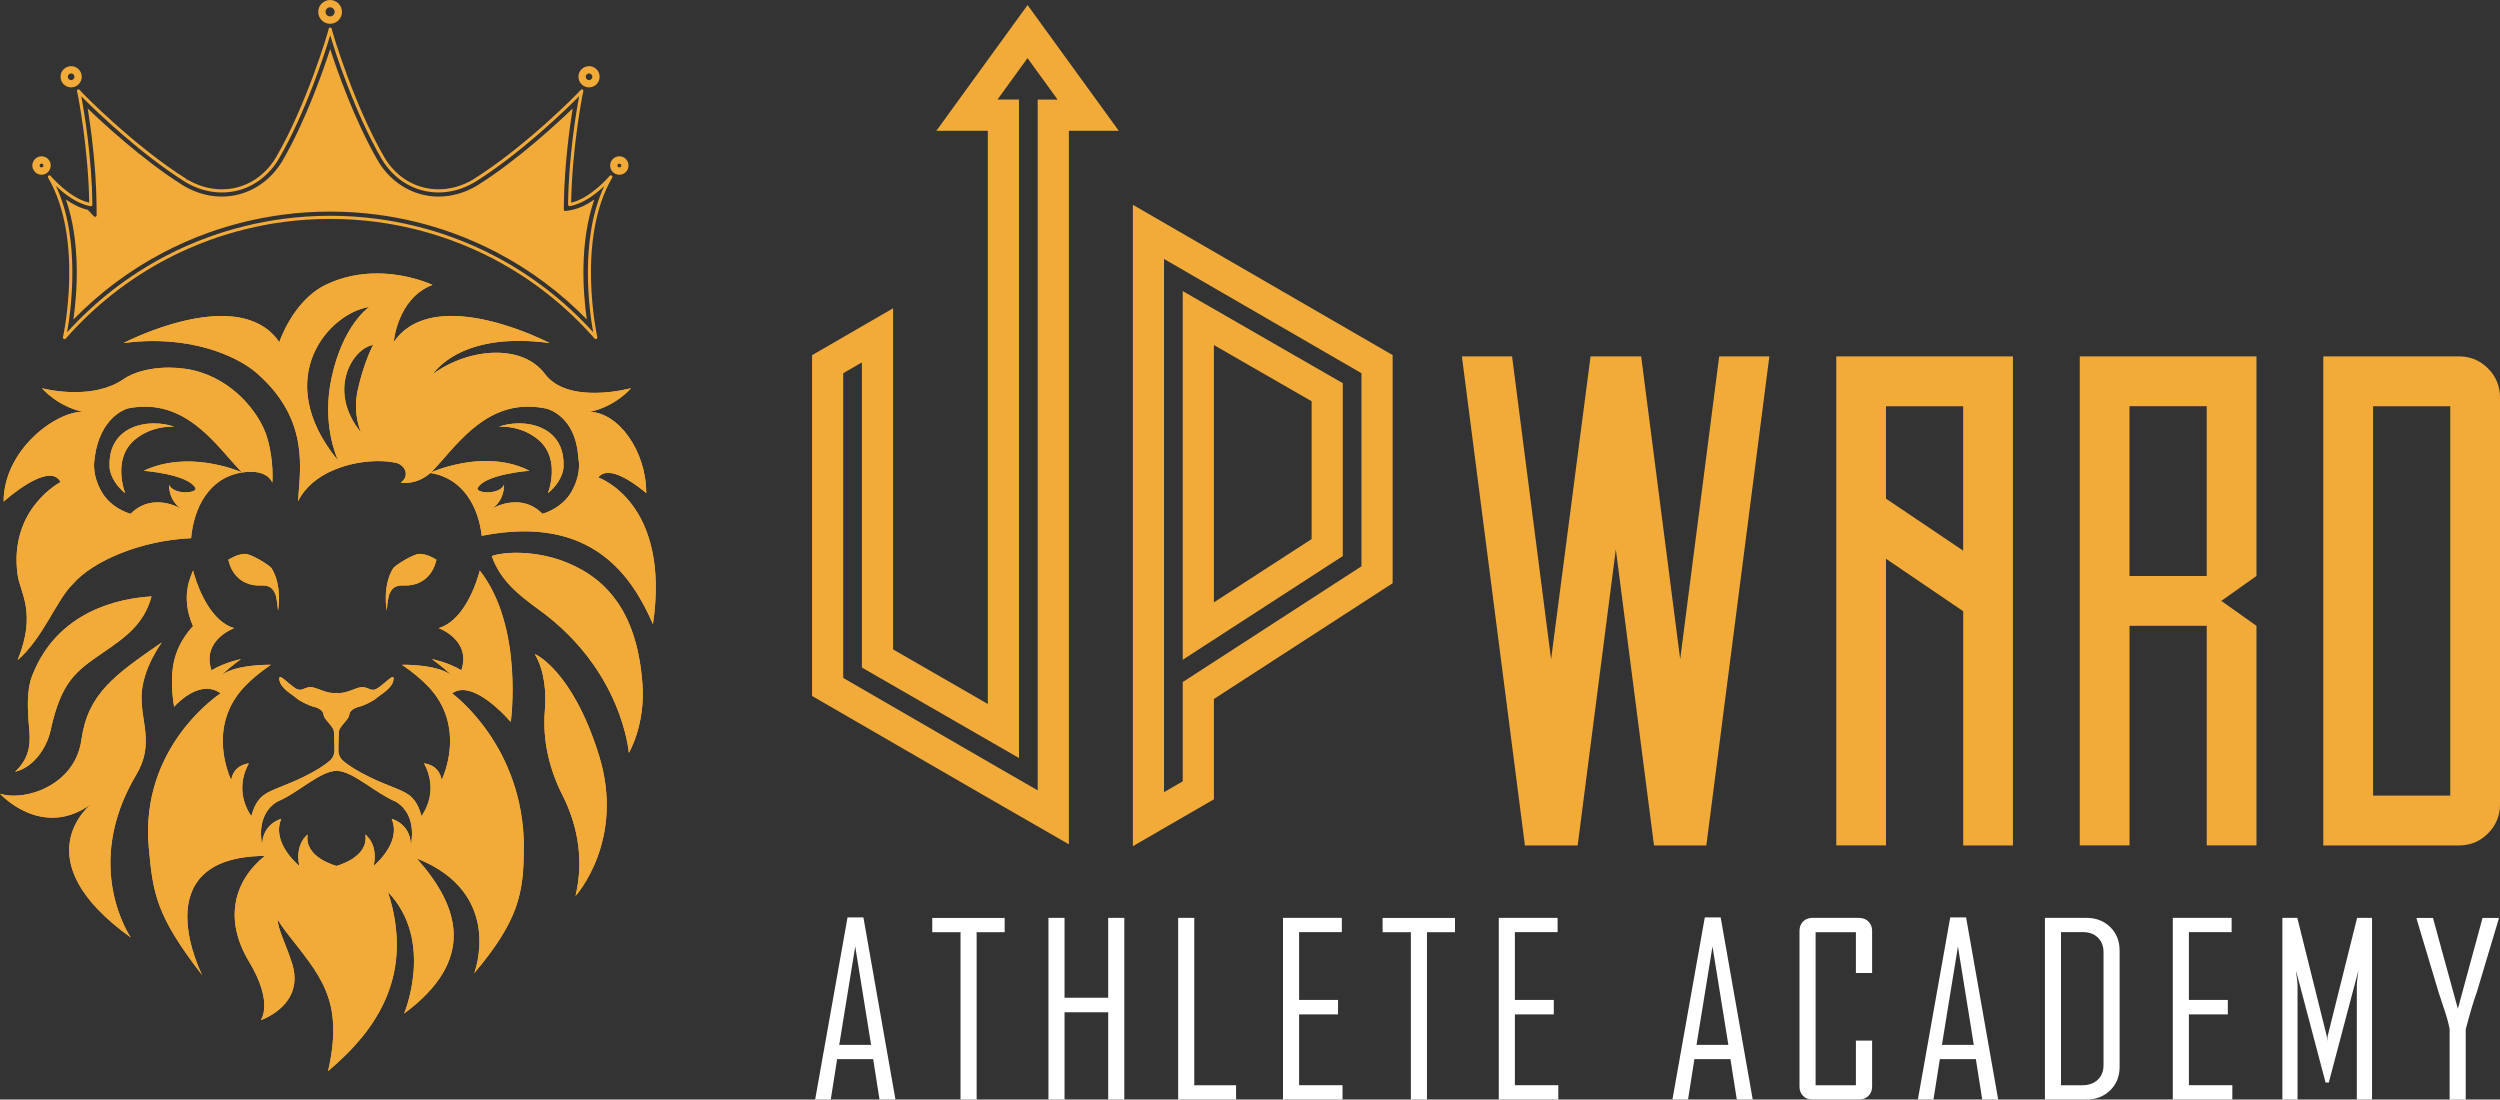 <svg width="216" height="95" viewBox="0 0 216 95" fill="none" xmlns="http://www.w3.org/2000/svg">
<rect x="0" y="0" width="216" height="95" fill="#333333" stroke="none"/>
<g clip-path="url(#clip0_8042_209)">
<path d="M77.374 95H75.992L75.442 91.511H72.328L71.778 95H70.436V94.96L73.227 79.264H74.598L77.368 95H77.374ZM75.263 90.278L73.892 81.772L72.51 90.278H75.26H75.263Z" fill="white"/>
<path d="M86.803 80.54H84.381V95.003H82.99V80.54H80.548V79.308H86.803V80.54Z" fill="white"/>
<path d="M97.14 95H95.749V87.458H91.976V95H90.585V79.305H91.976V86.206H95.749V79.305H97.14V95Z" fill="white"/>
<path d="M106.796 95H101.794V79.305H103.185V93.765H106.796V94.997V95Z" fill="white"/>
<path d="M115.995 95H110.851V79.305H115.934V80.537H112.242V86.393H115.606V87.646H112.242V93.762H115.995V94.994V95Z" fill="white"/>
<path d="M125.712 80.54H123.29V95.003H121.899V80.54H119.457V79.308H125.712V80.54Z" fill="white"/>
<path d="M134.637 95H129.494V79.305H134.577V80.537H130.885V86.393H134.248V87.646H130.885V93.762H134.637V94.994V95Z" fill="white"/>
<path d="M151.442 95H150.06L149.51 91.511H146.396L145.846 95H144.504V94.96L147.295 79.264H148.666L151.436 95H151.442ZM149.331 90.278L147.96 81.772L146.578 90.278H149.328H149.331Z" fill="white"/>
<path d="M161.75 93.886C161.75 94.215 161.643 94.481 161.43 94.688C161.217 94.896 160.946 95 160.621 95H156.589C156.26 95 155.995 94.896 155.788 94.688C155.581 94.481 155.477 94.215 155.477 93.886V80.419C155.477 80.093 155.581 79.824 155.788 79.617C155.995 79.409 156.26 79.305 156.589 79.305H160.621C160.946 79.305 161.217 79.409 161.43 79.617C161.643 79.824 161.75 80.093 161.75 80.419V84.07H160.35V80.54H156.868V93.768H160.35V89.906H161.75V93.886Z" fill="white"/>
<path d="M172.647 95H171.265L170.715 91.511H167.602L167.052 95H165.71V94.96L168.5 79.264H169.871L172.642 95H172.647ZM170.536 90.278L169.166 81.772L167.783 90.278H170.534H170.536Z" fill="white"/>
<path d="M183.136 92.163C183.136 92.991 182.866 93.672 182.321 94.203C181.777 94.734 181.092 95 180.265 95H176.682V79.305H180.265C181.097 79.305 181.786 79.57 182.327 80.101C182.869 80.632 183.136 81.314 183.136 82.142V92.16V92.163ZM181.745 92.021V82.263C181.745 81.749 181.584 81.331 181.259 81.013C180.936 80.696 180.516 80.537 180.003 80.537H178.07V93.765H179.922C180.464 93.765 180.901 93.609 181.238 93.297C181.575 92.985 181.745 92.561 181.745 92.019V92.021Z" fill="white"/>
<path d="M192.874 95H187.73V79.305H192.813V80.537H189.121V86.393H192.485V87.646H189.121V93.762H192.874V94.994V95Z" fill="white"/>
<path d="M204.941 95H203.63V85.063C203.63 84.921 203.677 84.511 203.772 83.83L201.208 93.528H200.929L198.366 83.83C198.458 84.52 198.507 84.93 198.507 85.063V95H197.197V79.305H198.487L201.03 89.513C201.044 89.568 201.056 89.718 201.07 89.964C201.07 89.863 201.085 89.713 201.11 89.513L203.654 79.305H204.944V95H204.941Z" fill="white"/>
<path d="M215.891 79.397L213.99 85.744C213.751 86.379 213.434 87.438 213.039 88.925V95.003H211.648V88.925C211.556 88.417 211.412 87.883 211.219 87.32C210.9 86.356 210.724 85.833 210.698 85.744L208.797 79.397V79.308H210.208L212.36 87.161L214.491 79.308H215.891V79.397Z" fill="white"/>
<path d="M100.573 22.374L117.631 32.245V48.927L103.418 58.134L102.188 58.931V67.506L100.573 68.441V22.374ZM102.188 57.003L106.344 54.31L114.788 48.841L116.018 48.044V33.108L114.664 32.329L106.22 27.471L102.188 25.151V57.003ZM97.88 17.698V73.111L104.881 69.059V60.394L120.324 50.391V30.68L97.88 17.695V17.698ZM104.881 52.044V29.812L113.325 34.669V46.575L104.881 52.044Z" fill="#F2AB39"/>
<path d="M88.782 5.025L91.377 8.604H89.657V68.285L86.331 66.372L72.853 58.573V32.245L74.468 31.31V57.675L75.819 58.455L84.004 63.168L88.039 65.491V8.601H86.181L88.776 5.022M88.782 0.436L80.899 11.303H85.349V60.824L77.164 56.111V26.634L70.163 30.686V60.132L84.986 68.709L92.35 72.949V11.3H96.662L88.782 0.436Z" fill="#F2AB39"/>
<path d="M145.166 56.968L148.539 30.79H152.873L147.427 73.047H142.906L139.608 47.464L136.31 73.047H131.754L126.308 30.79H130.643L134.015 56.968L137.425 30.79H141.797L145.169 56.968H145.166Z" fill="#F2AB39"/>
<path d="M158.651 30.79H173.918V73.047H169.621V52.809L162.95 48.278V73.044H158.654V30.79H158.651ZM162.948 43.083L169.618 47.577V35.099H162.948V43.083Z" fill="#F2AB39"/>
<path d="M179.692 73.047V30.79H194.959V49.764L191.92 51.917L194.959 54.071V73.044H190.662V54.071H183.992V73.044H179.695L179.692 73.047ZM183.989 35.096V49.764H190.659V35.096H183.989Z" fill="#F2AB39"/>
<path d="M212.443 30.79C213.431 30.79 214.272 31.137 214.963 31.829C215.654 32.522 216 33.365 216 34.355V69.483C216 70.473 215.654 71.316 214.963 72.008C214.272 72.701 213.431 73.047 212.443 73.047H200.733V30.79H212.443ZM211.703 68.741V35.099H205.033V68.741H211.703Z" fill="#F2AB39"/>
<path d="M36.251 47.856V48.217C36.599 48.217 37.011 48.388 37.282 48.535L37.23 48.702C37.212 48.766 36.772 50.232 35.024 50.232C34.972 50.232 34.92 50.232 34.868 50.229C34.825 50.229 34.785 50.229 34.744 50.229C34.364 50.229 34.056 50.318 33.808 50.509C33.895 50.102 34.039 49.683 34.269 49.303C34.477 49.069 35.867 48.223 36.253 48.223V47.862M36.251 47.856C35.7 47.856 34.111 48.864 33.967 49.097C33.013 50.659 33.411 52.757 33.411 52.757C33.411 52.757 33.497 51.635 33.667 51.268C33.88 50.803 34.183 50.584 34.741 50.584C34.776 50.584 34.811 50.584 34.848 50.584C34.906 50.584 34.963 50.587 35.021 50.587C37.069 50.587 37.57 48.812 37.575 48.794L37.711 48.37C37.521 48.235 36.858 47.854 36.253 47.854L36.251 47.856Z" fill="#F2AB39"/>
<path d="M21.18 47.856V48.217C21.566 48.217 22.956 49.063 23.164 49.297C23.394 49.675 23.535 50.093 23.622 50.5C23.377 50.313 23.069 50.223 22.689 50.223C22.648 50.223 22.608 50.223 22.565 50.226C22.513 50.226 22.461 50.229 22.409 50.229C20.661 50.229 20.221 48.763 20.198 48.688L20.148 48.532C20.419 48.385 20.831 48.214 21.18 48.214V47.854M21.18 47.856C20.575 47.856 19.912 48.24 19.722 48.373L19.858 48.797C19.863 48.815 20.362 50.59 22.412 50.59C22.47 50.59 22.527 50.59 22.585 50.587C22.622 50.587 22.657 50.587 22.692 50.587C23.25 50.587 23.553 50.806 23.766 51.271C23.936 51.637 24.022 52.76 24.022 52.76C24.022 52.76 24.42 50.662 23.466 49.1C23.322 48.867 21.733 47.859 21.182 47.859L21.18 47.856Z" fill="#F2AB39"/>
<path d="M12.551 36.996C12.171 37.169 11.782 37.403 11.411 37.717C10.166 38.762 10.028 40.219 10.143 41.296C9.959 40.979 9.835 40.638 9.824 40.309C9.783 39.313 10.043 38.517 10.598 37.937C11.169 37.342 11.923 37.094 12.554 36.996M13.311 36.58C11.387 36.58 9.351 37.587 9.464 40.326C9.498 41.172 10.14 42.084 10.817 42.615C10.817 42.615 9.645 39.671 11.641 37.997C12.854 36.978 14.245 36.866 14.809 36.866C14.973 36.866 15.068 36.874 15.068 36.874C14.547 36.687 13.936 36.583 13.314 36.583L13.311 36.58Z" fill="#F2AB39"/>
<path d="M45.602 36.996C46.233 37.094 46.987 37.342 47.557 37.937C48.11 38.514 48.373 39.313 48.332 40.306C48.318 40.635 48.194 40.976 48.013 41.293C48.131 40.217 47.989 38.759 46.745 37.714C46.374 37.403 45.982 37.169 45.605 36.993M44.842 36.58C44.22 36.58 43.609 36.687 43.088 36.871C43.088 36.871 43.183 36.863 43.347 36.863C43.911 36.863 45.302 36.978 46.515 37.994C48.511 39.671 47.339 42.612 47.339 42.612C48.015 42.081 48.658 41.172 48.692 40.323C48.804 37.587 46.768 36.577 44.844 36.577L44.842 36.58Z" fill="#F2AB39"/>
<path d="M12.805 56.763C12.355 57.667 11.894 58.888 11.871 60.155C11.857 60.87 11.961 61.552 12.059 62.212C12.277 63.67 12.482 65.047 11.477 66.729C8.963 70.94 8.965 74.646 9.409 77.01C9.616 78.113 9.93 79.031 10.227 79.723C7.687 77.628 6.379 75.561 6.336 73.564C6.287 71.206 8.096 69.757 8.113 69.743L7.681 69.168C6.664 69.913 5.599 70.291 4.519 70.291C3.116 70.291 1.932 69.656 1.172 69.108C1.178 69.108 1.187 69.108 1.192 69.108C3.848 69.108 6.924 67.31 7.387 63.976C7.86 60.588 9.636 58.997 12.805 56.763ZM13.974 55.508C9.922 58.313 7.592 59.918 7.033 63.924C6.566 67.269 3.424 68.744 1.192 68.744C0.749 68.744 0.343 68.686 0 68.574C0 68.574 1.875 70.649 4.519 70.649C5.55 70.649 6.696 70.334 7.894 69.457C7.894 69.457 1.814 74.187 11.304 81.002C11.304 81.002 7.033 74.877 11.785 66.914C13.329 64.328 12.188 62.4 12.231 60.163C12.277 57.782 13.974 55.511 13.974 55.511V55.508Z" fill="#F2AB39"/>
<path d="M41.596 50.09C44.159 53.923 44.018 59.494 43.862 61.534C43.03 60.689 41.412 59.254 39.986 59.254C39.566 59.254 39.188 59.375 38.86 59.612L38.46 59.904L38.86 60.195C38.92 60.238 44.914 64.689 44.914 73.249C44.914 76.698 44.574 78.898 41.694 82.63C42.022 80.315 41.76 76.04 36.15 73.815L35.692 73.633L35.842 73.085C36.052 72.308 36.202 70.052 34.384 68.952L34.361 68.937L34.335 68.926C33.621 68.629 32.884 68.138 32.167 67.665C32.135 67.644 32.103 67.621 32.072 67.601C32.665 67.878 33.183 68.086 33.65 68.274C34.301 68.536 34.813 68.741 35.148 68.995C35.168 69.01 35.191 69.027 35.208 69.041H35.211V69.044H35.214V69.047L35.222 69.056C35.257 69.085 35.292 69.116 35.326 69.151L35.343 69.171L35.364 69.191C35.387 69.215 35.407 69.238 35.43 69.264C35.441 69.278 35.456 69.295 35.479 69.321C35.496 69.344 35.516 69.368 35.533 69.394C35.551 69.417 35.568 69.442 35.585 69.469C35.603 69.495 35.617 69.518 35.634 69.546C35.654 69.575 35.672 69.607 35.689 69.639C35.7 69.659 35.712 69.682 35.724 69.705L35.735 69.728C35.752 69.763 35.77 69.795 35.787 69.829C35.793 69.844 35.801 69.861 35.807 69.876L35.822 69.91C35.916 70.127 35.994 70.349 36.055 70.594L36.23 71.298L36.683 70.733C36.749 70.652 38.114 68.912 37.299 66.579C37.521 66.747 37.725 67.015 37.791 67.448L37.964 68.562L38.468 67.552C38.491 67.503 40.83 62.686 37.146 58.954C36.775 58.576 36.349 58.201 35.876 57.828C37.011 57.915 38.183 58.154 38.788 58.628L38.966 58.764L39.165 58.668L39.638 58.446L39.26 58.082C39.197 58.022 39.131 57.961 39.064 57.898C39.266 57.99 39.468 58.097 39.666 58.212L40.049 58.443L40.19 58.019C40.815 56.151 39.753 54.907 38.742 54.281C40.3 53.363 41.178 51.303 41.581 50.079M16.675 50.431C17.119 51.666 17.977 53.456 19.397 54.293C18.386 54.919 17.323 56.163 17.948 58.03L18.089 58.455L18.472 58.224C18.668 58.105 18.873 58.002 19.074 57.909C19.008 57.97 18.942 58.03 18.878 58.094L18.51 58.452L18.971 58.68L19.172 58.781L19.351 58.642C19.956 58.169 21.128 57.929 22.262 57.843C21.79 58.212 21.364 58.59 20.992 58.968C17.306 62.7 19.645 67.517 19.67 67.567L20.174 68.577L20.347 67.463C20.413 67.03 20.618 66.761 20.84 66.594C20.025 68.926 21.39 70.666 21.456 70.747L21.908 71.31L22.084 70.606C22.26 69.904 22.542 69.385 22.931 69.059L22.936 69.053C22.956 69.036 22.98 69.018 23.003 69.001C23.334 68.75 23.846 68.542 24.497 68.282C24.961 68.095 25.479 67.887 26.076 67.61C26.044 67.63 26.012 67.653 25.98 67.673C25.266 68.147 24.526 68.637 23.812 68.935L23.786 68.946L23.763 68.96C22.041 70.002 22.055 72.115 22.303 73.088L22.432 73.599C19.547 73.708 17.58 74.6 16.58 76.257C15.518 78.017 15.777 80.266 16.238 81.957C13.694 78.269 13.524 76.427 13.231 73.224C12.45 64.729 19.204 60.256 19.27 60.212L19.711 59.927L19.287 59.618C18.861 59.306 18.386 59.15 17.876 59.15C16.831 59.15 15.875 59.82 15.313 60.313C15.227 59.554 15.149 58.287 15.411 57.173C15.806 55.485 16.932 54.379 16.943 54.368L17.125 54.192L17.021 53.961C16.356 52.463 16.459 51.245 16.669 50.44M31.326 59.733C31.326 59.733 31.346 59.733 31.358 59.733C31.473 59.739 31.591 59.788 31.715 59.837C31.827 59.88 31.942 59.927 32.072 59.953C32.124 59.961 32.175 59.967 32.227 59.967C32.256 59.967 32.282 59.967 32.311 59.964C32.354 59.961 32.394 59.953 32.435 59.944C32.386 59.981 32.342 60.019 32.305 60.054C32.078 60.267 31.262 60.657 30.937 60.726C30.422 60.839 29.854 61.205 29.831 61.742C29.817 61.829 29.618 62.06 29.5 62.198C29.347 62.377 29.192 62.559 29.079 62.758C28.964 62.562 28.809 62.377 28.659 62.198C28.541 62.06 28.345 61.829 28.331 61.745C28.305 61.205 27.74 60.839 27.225 60.726C26.899 60.657 26.084 60.267 25.857 60.054C25.819 60.019 25.776 59.981 25.727 59.944C25.793 59.958 25.862 59.967 25.934 59.967C25.986 59.967 26.038 59.961 26.09 59.953C26.22 59.927 26.335 59.883 26.447 59.837C26.582 59.782 26.709 59.733 26.836 59.733C26.85 59.733 26.865 59.733 26.879 59.733C27.049 59.748 27.282 59.837 27.53 59.929C27.922 60.077 28.362 60.244 28.835 60.244H28.878C28.927 60.244 28.973 60.241 29.025 60.238H29.045H29.082H29.12H29.148C29.195 60.241 29.244 60.244 29.29 60.244H29.333C29.805 60.244 30.249 60.077 30.637 59.929C30.885 59.837 31.116 59.748 31.288 59.733C31.303 59.733 31.317 59.733 31.332 59.733M29.076 65.589C29.154 65.731 29.255 65.858 29.373 65.968C29.532 66.112 29.716 66.256 29.926 66.406C29.635 66.305 29.35 66.242 29.071 66.239C28.797 66.245 28.518 66.302 28.23 66.403C28.44 66.256 28.622 66.109 28.78 65.968C28.901 65.858 28.999 65.731 29.076 65.589ZM34.382 71.42C34.739 71.694 35.122 72.179 35.136 72.998L35.142 73.417L34.739 73.258L35.148 73.717L35.179 75.524L35.548 74.164L35.749 74.389C38.039 76.958 39.044 79.244 38.825 81.377C38.644 83.155 37.572 84.887 35.643 86.535C36.207 84.46 36.899 80.035 33.8 76.808L32.723 75.688L33.198 77.169C34.966 82.679 33.61 87.274 28.927 91.557C29.834 86.411 28.069 84.165 25.681 81.132C25.468 80.86 25.249 80.581 25.024 80.292C24.768 79.96 24.529 79.611 24.316 79.259L23.61 78.084L23.651 79.455C23.668 80.044 23.916 80.679 24.258 81.556C24.451 82.049 24.67 82.607 24.889 83.265C25.675 85.629 24.146 86.907 23.164 87.455C23.302 86.604 23.187 85.123 21.848 82.898C19.99 79.813 20.307 76.817 22.694 74.594L22.968 75.668L22.991 74.332C23.034 74.294 23.08 74.257 23.124 74.222L23.924 73.573L23.003 73.581L23.011 72.998C23.026 72.179 23.403 71.697 23.76 71.422C23.556 73.402 25.546 75.022 25.644 75.097L26.438 75.732L26.217 74.736C26.052 74 26.148 73.454 26.303 73.079C26.701 74.265 28.12 74.944 28.984 75.163L29.074 75.186L29.163 75.163C30.027 74.944 31.447 74.263 31.844 73.079C32 73.457 32.095 74 31.931 74.736L31.709 75.737L32.507 75.097C32.553 75.062 33.61 74.202 34.122 72.978C34.188 72.817 34.246 72.649 34.292 72.473C34.295 72.459 34.301 72.447 34.304 72.436C34.321 72.369 34.333 72.3 34.347 72.231C34.358 72.173 34.367 72.115 34.376 72.046C34.382 71.991 34.39 71.939 34.393 71.884C34.402 71.76 34.402 71.645 34.393 71.535C34.393 71.509 34.387 71.48 34.384 71.454V71.425C34.384 71.425 34.382 71.422 34.382 71.42ZM41.455 49.285C41.429 49.389 41.403 49.49 41.374 49.588C40.91 51.178 39.81 53.701 37.907 54.273C37.907 54.273 40.74 55.291 39.862 57.912C38.69 57.208 37.316 56.945 37.316 56.945C38.033 57.459 38.589 57.935 39.021 58.348C39.021 58.348 39.021 58.348 39.018 58.348C37.921 57.491 35.499 57.436 34.88 57.436C34.785 57.436 34.733 57.436 34.733 57.436C35.724 58.111 36.42 58.723 36.901 59.211C40.45 62.801 38.157 67.393 38.157 67.393C37.947 66.037 36.634 65.953 36.634 65.953C38.028 68.496 36.412 70.507 36.412 70.507C36.34 70.222 36.254 69.979 36.158 69.766C36.144 69.737 36.133 69.705 36.118 69.676C36.098 69.633 36.075 69.593 36.055 69.552C36.038 69.52 36.023 69.489 36.006 69.46C35.986 69.422 35.963 69.388 35.942 69.356C35.922 69.327 35.905 69.295 35.885 69.269C35.865 69.24 35.844 69.209 35.824 69.183C35.804 69.154 35.781 69.125 35.758 69.099C35.738 69.076 35.721 69.053 35.7 69.03C35.675 69.001 35.649 68.972 35.623 68.943C35.608 68.926 35.591 68.912 35.577 68.894C35.536 68.854 35.493 68.816 35.453 68.782C35.453 68.782 35.45 68.779 35.447 68.776C35.444 68.776 35.441 68.77 35.436 68.767C35.41 68.747 35.384 68.727 35.358 68.707C34.707 68.21 33.566 67.933 31.936 67.142C30.891 66.634 30.096 66.141 29.606 65.696C29.362 65.474 29.232 65.154 29.235 64.825C29.241 64.074 29.249 63.205 29.321 63.044C29.529 62.582 30.162 62.106 30.177 61.757C30.194 61.407 30.637 61.153 31 61.072C31.366 60.992 32.253 60.579 32.538 60.31C32.823 60.039 33.823 59.531 33.981 58.816C34.03 58.593 34.004 58.504 33.935 58.498C33.935 58.498 33.929 58.498 33.926 58.498C33.768 58.498 33.405 58.87 33.14 59.069C32.904 59.251 32.581 59.569 32.262 59.6C32.245 59.6 32.23 59.6 32.213 59.6C32.184 59.6 32.155 59.6 32.126 59.592C31.896 59.549 31.663 59.387 31.369 59.367C31.352 59.367 31.334 59.367 31.317 59.367C31.291 59.367 31.265 59.367 31.239 59.37C30.724 59.416 30.027 59.878 29.316 59.878C29.304 59.878 29.293 59.878 29.281 59.878C29.238 59.878 29.195 59.878 29.154 59.872C29.154 59.872 29.134 59.872 29.125 59.872C29.105 59.872 29.085 59.872 29.068 59.872C29.051 59.872 29.028 59.872 29.01 59.872C29.002 59.872 28.99 59.872 28.982 59.872C28.941 59.872 28.898 59.878 28.855 59.878C28.843 59.878 28.832 59.878 28.82 59.878C28.109 59.878 27.412 59.416 26.896 59.37C26.87 59.37 26.845 59.367 26.819 59.367C26.499 59.367 26.254 59.546 26.006 59.592C25.978 59.598 25.949 59.6 25.92 59.6C25.583 59.6 25.243 59.257 24.993 59.067C24.728 58.864 24.365 58.495 24.206 58.495C24.129 58.495 24.1 58.582 24.152 58.813C24.31 59.528 25.309 60.036 25.595 60.308C25.88 60.579 26.767 60.992 27.133 61.07C27.498 61.15 27.942 61.404 27.956 61.754C27.974 62.103 28.607 62.579 28.812 63.041C28.884 63.203 28.892 64.071 28.898 64.822C28.898 65.154 28.771 65.471 28.526 65.693C28.037 66.138 27.242 66.631 26.197 67.139C24.569 67.93 23.426 68.21 22.775 68.704C22.749 68.724 22.723 68.741 22.697 68.764C22.694 68.764 22.692 68.77 22.686 68.773C22.686 68.773 22.683 68.776 22.68 68.779C22.323 69.079 21.948 69.601 21.721 70.51C21.721 70.51 20.102 68.499 21.499 65.956C21.499 65.956 20.189 66.04 19.976 67.396C19.976 67.396 17.686 62.804 21.231 59.214C21.709 58.726 22.406 58.114 23.4 57.439C23.4 57.439 23.348 57.439 23.253 57.439C22.634 57.439 20.209 57.496 19.115 58.351C19.115 58.351 19.115 58.351 19.112 58.351C19.544 57.938 20.102 57.462 20.817 56.948C20.817 56.948 19.446 57.211 18.271 57.915C17.392 55.294 20.226 54.275 20.226 54.275C18.323 53.704 17.225 51.178 16.759 49.591C16.73 49.493 16.704 49.389 16.678 49.288C16.54 49.712 15.526 51.51 16.678 54.102C16.678 54.102 15.471 55.265 15.045 57.087C14.619 58.905 15.045 61.064 15.045 61.064C15.045 61.064 16.387 59.508 17.862 59.508C18.259 59.508 18.668 59.621 19.06 59.907C19.06 59.907 12.044 64.429 12.856 73.255C13.213 77.146 13.455 79.085 17.467 84.252C17.467 84.252 12.243 74.043 22.879 73.948C20.16 76.153 19.345 79.481 21.519 83.091C23.674 86.668 22.53 88.139 22.53 88.139C22.53 88.139 26.433 86.844 25.209 83.158C24.61 81.357 24.014 80.289 23.99 79.452C24.201 79.801 24.443 80.159 24.722 80.523C27.602 84.24 29.768 86.315 28.345 92.541C32.659 88.91 35.798 84.154 33.523 77.071C37.567 81.282 34.914 87.571 34.914 87.571C41.126 82.967 39.761 78.384 36 74.162C43.649 77.195 40.968 84.09 40.968 84.09C44.787 79.55 45.256 77.195 45.254 73.261C45.254 64.397 39.05 59.912 39.05 59.912C39.329 59.71 39.638 59.624 39.963 59.624C41.797 59.624 44.119 62.377 44.119 62.377C44.119 62.377 45.254 54.163 41.435 49.294L41.455 49.285ZM22.654 72.993C22.654 72.993 22.003 70.441 23.95 69.264C25.77 68.504 27.639 66.62 29.074 66.597C30.508 66.62 32.38 68.504 34.197 69.264C36.147 70.441 35.493 72.993 35.493 72.993C35.462 71.148 33.843 70.747 33.843 70.747C33.892 70.865 33.926 70.981 33.958 71.096C33.967 71.131 33.975 71.166 33.981 71.197C33.998 71.284 34.013 71.371 34.022 71.457C34.024 71.489 34.03 71.521 34.03 71.549C34.036 71.653 34.036 71.754 34.03 71.855C34.027 71.907 34.022 71.956 34.013 72.008C34.007 72.06 33.998 72.109 33.99 72.161C33.978 72.222 33.967 72.283 33.952 72.343C33.95 72.358 33.944 72.372 33.941 72.386C33.901 72.539 33.849 72.692 33.788 72.837C33.304 73.988 32.279 74.814 32.279 74.814C32.702 72.906 31.559 72.101 31.559 72.101C31.896 74.092 29.071 74.814 29.071 74.814C29.071 74.814 26.243 74.092 26.582 72.101C26.582 72.101 25.442 72.906 25.862 74.814C25.862 74.814 23.409 72.854 24.299 70.747C24.299 70.747 22.68 71.148 22.648 72.993H22.654Z" fill="#F2AB39"/>
<path d="M12.591 51.932C11.883 53.906 10.382 54.934 8.663 56.111C6.362 57.687 4.974 58.639 4.02 63.021C3.799 64.034 3.246 64.969 2.554 65.592C2.88 64.885 2.984 64.074 2.891 63.073C2.707 61.093 2.681 59.641 3.107 58.533C5.063 53.467 9.68 52.203 12.588 51.932M13.092 51.531C10.284 51.698 4.942 52.786 2.773 58.403C2.307 59.612 2.356 61.182 2.534 63.107C2.67 64.559 2.387 65.676 1.299 66.677C2.73 66.372 4 64.807 4.372 63.099C5.293 58.864 6.589 57.97 8.867 56.408C10.777 55.098 12.436 53.964 13.092 51.531Z" fill="#F2AB39"/>
<path d="M44.608 48.122C45.446 48.122 47.117 48.229 48.874 48.956C52.764 50.561 54.757 53.793 55.146 59.133C55.296 61.171 54.867 62.813 54.498 63.812C54.017 61.517 52.358 56.431 46.786 52.399C45.141 51.21 43.715 50.07 42.961 48.286C43.404 48.183 43.983 48.128 44.608 48.128M44.608 47.761C43.707 47.761 42.958 47.874 42.486 48.044C43.229 50.139 44.764 51.375 46.578 52.688C53.804 57.918 54.331 65.05 54.331 65.05C54.331 65.05 55.768 62.677 55.509 59.104C55.08 53.216 52.684 50.134 49.015 48.621C47.488 47.992 45.896 47.761 44.611 47.761H44.608Z" fill="#F2AB39"/>
<path d="M32.55 23.99C34.217 23.99 35.643 24.374 36.467 24.654C33.961 26.14 33.673 29.382 33.658 29.532L33.552 30.877L34.315 29.766C35.271 28.372 36.852 27.664 39.01 27.664C41.285 27.664 43.741 28.452 45.392 29.105C45.202 29.099 45.011 29.096 44.827 29.096C39.021 29.096 37.195 32.005 37.12 32.129L36.161 33.714L37.642 32.606C39.116 31.503 41.072 30.845 42.877 30.845C44.588 30.845 45.979 31.445 46.794 32.533C47.678 33.714 49.211 34.311 51.347 34.311C52.065 34.311 52.739 34.242 53.286 34.161C52.707 34.574 51.886 35.03 50.869 35.241L48.646 35.703C48.03 35.177 47.448 34.998 47.321 34.964H47.313L47.304 34.958C46.737 34.837 46.175 34.773 45.634 34.773C42.1 34.773 39.871 37.319 38.079 39.365C37.76 39.729 37.46 40.072 37.169 40.381C37.109 40.445 37.048 40.502 36.988 40.557L36.901 40.638C36.346 41.114 35.775 41.287 35.355 41.345C35.427 41.146 35.444 40.932 35.398 40.713C35.289 40.185 34.834 39.752 34.269 39.634C33.782 39.533 33.244 39.481 32.668 39.481C31.694 39.481 30.646 39.628 29.647 39.931L29.543 39.66L29.511 39.579C28.682 37.521 28.495 35.105 28.987 32.776C29.929 28.32 32.089 26.833 32.109 26.822L33.483 25.921L31.858 26.164C30.038 26.435 27.671 28.083 26.666 30.709C25.563 33.587 26.366 36.895 28.933 40.02L29.033 40.145C27.948 40.557 26.954 41.169 26.217 41.997C26.415 39.331 26.493 35.515 22.424 31.968C20.84 30.585 17.602 29.11 13.268 29.11C13.092 29.11 12.92 29.11 12.741 29.119C14.389 28.464 16.857 27.667 19.146 27.667C21.303 27.667 22.884 28.375 23.841 29.768L24.253 30.366L24.48 29.676C24.491 29.642 25.638 26.239 28.285 24.946C29.583 24.314 31.018 23.99 32.553 23.99M32.334 39.316L31.527 37.227L31.51 37.183C31.101 36.17 31.009 34.978 31.254 33.827C31.741 31.529 32.55 29.988 32.558 29.973L32.895 29.341L32.19 29.448C31.208 29.595 30.217 30.556 29.724 31.844C29.013 33.702 29.448 35.795 30.917 37.587L32.337 39.319M14.607 32.121C15.526 32.121 16.416 32.248 17.179 32.493C20.327 33.492 22.205 36.211 22.697 37.792C23.057 38.944 23.158 40.044 23.178 40.777C22.844 40.566 22.36 40.396 21.663 40.396C21.465 40.396 21.254 40.41 21.038 40.436C21.018 40.416 20.998 40.396 20.978 40.375C20.687 40.069 20.387 39.726 20.071 39.362C18.279 37.316 16.053 34.773 12.517 34.773C12.018 34.773 11.5 34.825 10.979 34.929H10.961L10.947 34.938C10.748 34.995 10.181 35.2 9.579 35.746L7.209 35.221C6.206 34.998 5.397 34.542 4.83 34.133C5.296 34.193 5.858 34.242 6.471 34.242C8.254 34.242 9.732 33.844 10.869 33.062C11.736 32.464 13.098 32.121 14.607 32.121ZM9.412 35.905C8.755 36.563 8.09 37.639 7.839 39.38L7.828 39.458L7.819 39.51L7.721 40.121L7.767 40.104C7.753 40.675 7.859 41.579 8.453 42.635C9.363 44.255 11.12 44.716 11.194 44.736L11.393 44.785L11.537 44.641C12.125 44.052 12.822 43.755 13.611 43.755C14.607 43.755 15.431 44.231 15.517 44.283L15.54 44.298L15.918 43.686L15.895 43.671C15.483 43.417 15.252 43.068 15.123 42.748C15.385 42.843 15.687 42.892 16.024 42.892C16.298 42.892 16.963 42.852 17.188 42.479C17.28 42.329 17.283 42.153 17.202 41.997C16.767 41.157 15.178 40.722 13.942 40.505C14.656 40.323 15.419 40.231 16.217 40.231C17.631 40.231 18.884 40.517 19.728 40.774C17.787 41.553 16.502 43.478 16.183 46.154C12.099 46.402 7.871 48.084 6.025 50.217C5.412 50.806 4.859 51.738 4.216 52.815C3.669 53.739 3.073 54.743 2.376 55.609C2.987 53.288 2.517 51.816 2.157 50.688C2.027 50.284 1.918 49.934 1.872 49.608C1.14 44.234 5.219 42.058 5.394 41.969L5.714 41.804L5.55 41.484C5.299 40.996 4.864 40.739 4.294 40.739C3.154 40.739 1.593 41.83 0.723 42.52C1.215 38.704 5.063 35.957 7.131 35.931L9.406 35.905M48.882 35.919L50.936 35.951C53.087 35.985 55.132 38.742 55.437 41.827C54.711 41.282 53.502 40.497 52.54 40.497C52.059 40.497 51.667 40.687 51.405 41.045L51.117 41.44L51.578 41.599C51.592 41.605 53.087 42.136 54.377 43.894C55.921 45.998 56.549 49.002 56.209 52.633C54.547 49.308 51.587 45.547 45.3 45.547C44.242 45.547 43.111 45.657 41.927 45.871C41.544 43.348 40.242 41.533 38.327 40.797C39.191 40.52 40.522 40.191 41.987 40.191C42.803 40.191 43.572 40.292 44.286 40.491C43.042 40.704 41.394 41.14 40.951 41.997C40.87 42.153 40.876 42.329 40.965 42.479C41.19 42.852 41.855 42.892 42.129 42.892C42.463 42.892 42.768 42.843 43.03 42.748C42.901 43.068 42.67 43.417 42.261 43.669L42.232 43.686L42.61 44.298L42.627 44.286C42.719 44.231 43.543 43.755 44.539 43.755C45.328 43.755 46.028 44.052 46.613 44.641L46.757 44.785L46.956 44.736C47.03 44.716 48.784 44.257 49.697 42.635C50.291 41.579 50.4 40.675 50.383 40.104L50.429 40.121L50.331 39.51C50.328 39.489 50.325 39.472 50.319 39.452C50.316 39.434 50.314 39.42 50.311 39.403C50.184 37.651 49.539 36.571 48.879 35.913M32.55 23.63C31.179 23.63 29.647 23.878 28.123 24.619C25.301 25.996 24.134 29.561 24.134 29.561C22.974 27.869 21.113 27.304 19.143 27.304C15.134 27.304 10.665 29.644 10.665 29.644C11.569 29.52 12.436 29.465 13.262 29.465C17.6 29.465 20.759 30.995 22.182 32.233C26.842 36.297 25.891 40.664 25.753 43.308C26.928 40.886 30.133 39.836 32.665 39.836C33.215 39.836 33.733 39.885 34.191 39.98C34.972 40.142 35.461 41.097 34.623 41.697C34.623 41.697 34.762 41.723 34.989 41.723C35.467 41.723 36.346 41.605 37.181 40.86C40.02 41.308 41.34 43.801 41.619 46.289C42.961 46.024 44.182 45.903 45.297 45.903C52.16 45.903 54.91 50.489 56.413 53.92C57.966 43.383 51.693 41.253 51.693 41.253C51.903 40.964 52.2 40.852 52.54 40.852C53.865 40.852 55.834 42.603 55.834 42.603C55.834 38.918 53.404 35.622 50.941 35.581C53.202 35.111 54.524 33.535 54.524 33.535C54.524 33.535 53.047 33.939 51.345 33.939C49.789 33.939 48.047 33.601 47.079 32.306C46.12 31.027 44.559 30.473 42.874 30.473C40.988 30.473 38.949 31.165 37.423 32.306C37.423 32.306 39.154 29.445 44.824 29.445C45.631 29.445 46.515 29.503 47.485 29.636C47.485 29.636 43.016 27.295 39.007 27.295C37.037 27.295 35.176 27.861 34.016 29.552C34.016 29.552 34.321 25.759 37.365 24.611C37.365 24.611 35.286 23.621 32.547 23.621L32.55 23.63ZM29.206 39.789C23.351 32.658 28.443 27.038 31.91 26.519C31.91 26.519 29.627 28.017 28.636 32.701C27.809 36.615 29.059 39.403 29.209 39.789H29.206ZM31.19 37.356C28.212 33.731 30.476 30.069 32.239 29.803C32.239 29.803 31.404 31.367 30.899 33.752C30.479 35.74 31.116 37.16 31.19 37.356ZM37.233 40.82C37.299 40.759 37.365 40.696 37.431 40.627C39.326 38.618 41.639 35.134 45.634 35.134C46.138 35.134 46.667 35.189 47.229 35.31C47.557 35.4 49.715 36.107 49.959 39.434C49.962 39.481 49.974 39.527 49.982 39.57C49.974 39.57 49.968 39.564 49.959 39.562C49.959 39.562 50.328 40.794 49.389 42.465C48.542 43.969 46.872 44.393 46.872 44.393C46.114 43.634 45.282 43.4 44.542 43.4C43.462 43.4 42.587 43.899 42.445 43.983C42.44 43.986 42.431 43.992 42.425 43.995C42.425 43.995 42.431 43.992 42.445 43.983C43.62 43.256 43.551 41.882 43.551 41.882C43.333 42.361 42.682 42.537 42.129 42.537C41.576 42.537 41.161 42.376 41.27 42.168C41.892 40.967 45.743 40.673 45.743 40.673C44.508 40.046 43.2 39.833 41.99 39.833C39.649 39.833 37.662 40.635 37.236 40.817L37.233 40.82ZM14.607 31.76C13.124 31.76 11.644 32.089 10.665 32.764C9.392 33.642 7.811 33.881 6.471 33.881C4.879 33.881 3.626 33.544 3.626 33.544C3.626 33.544 4.916 35.082 7.131 35.573C4.717 35.602 0.314 38.926 0.314 43.337C0.314 43.337 2.785 41.1 4.297 41.1C4.697 41.1 5.028 41.256 5.233 41.651C5.233 41.651 0.743 43.954 1.518 49.66C1.725 51.193 3.2 52.945 1.518 57.032C3.689 55.193 4.919 51.764 6.287 50.468C8.029 48.44 12.231 46.682 16.508 46.5C16.736 43.946 18 41.282 20.917 40.82C20.491 40.635 18.556 39.873 16.217 39.873C15.005 39.873 13.686 40.078 12.41 40.675C12.41 40.675 16.261 40.967 16.883 42.171C16.992 42.381 16.551 42.54 16.024 42.54C15.497 42.54 14.82 42.364 14.602 41.885C14.602 41.885 14.533 43.259 15.707 43.986C15.719 43.995 15.728 43.998 15.728 43.998C15.722 43.995 15.713 43.989 15.707 43.986C15.566 43.902 14.691 43.403 13.611 43.403C12.874 43.403 12.038 43.637 11.281 44.396C11.281 44.396 9.611 43.972 8.764 42.468C7.825 40.8 8.194 39.564 8.194 39.564C8.185 39.564 8.179 39.57 8.171 39.573C8.176 39.527 8.185 39.483 8.194 39.437C8.675 36.118 10.728 35.382 11.05 35.287C11.563 35.183 12.053 35.137 12.519 35.137C16.511 35.137 18.826 38.618 20.722 40.629C20.788 40.699 20.854 40.762 20.92 40.823C21.197 40.779 21.445 40.762 21.669 40.762C23.242 40.762 23.527 41.706 23.527 41.706C23.527 41.706 23.7 39.792 23.043 37.691C22.542 36.081 20.647 33.22 17.289 32.155C16.479 31.898 15.543 31.769 14.607 31.769V31.76Z" fill="#F2AB39"/>
<path d="M47.062 57.557C48.162 58.544 49.968 60.758 51.405 65.37C52.938 70.297 51.428 74.043 50.346 75.89C50.662 72.837 49.787 70.268 48.923 68.556C47.756 66.25 47.241 63.791 47.434 61.445C47.555 59.976 47.431 58.674 47.065 57.557M46.21 56.509C47.071 58.01 47.203 59.823 47.074 61.413C46.866 63.941 47.457 66.455 48.603 68.715C49.686 70.854 50.559 73.876 49.726 77.409C49.726 77.409 54.052 72.661 51.751 65.26C49.447 57.86 46.213 56.509 46.213 56.509H46.21Z" fill="#F2AB39"/>
<path d="M5.57 29.298C5.556 29.298 5.538 29.298 5.524 29.289C5.461 29.266 5.423 29.2 5.44 29.134C5.461 29.05 7.286 20.688 4.153 15.352C4.118 15.291 4.133 15.213 4.19 15.173C4.248 15.132 4.326 15.141 4.372 15.196C4.389 15.216 6.013 17.133 7.707 17.511C7.638 12.835 6.731 8.136 6.661 7.914C6.647 7.876 6.647 7.833 6.661 7.799C6.687 7.744 6.748 7.715 6.808 7.726C6.843 7.732 6.877 7.758 6.898 7.79C7.088 8.035 11.65 12.673 16.134 15.479L16.116 15.626L16.186 15.511C17.116 16.065 18.144 16.356 19.158 16.356C21.07 16.356 22.767 15.369 23.818 13.646L23.849 13.594C26.467 9.097 28.342 2.814 28.394 2.505C28.4 2.459 28.426 2.413 28.469 2.393C28.506 2.372 28.552 2.372 28.59 2.393C28.63 2.413 28.659 2.459 28.665 2.505C28.716 2.811 30.594 9.097 33.209 13.594L33.241 13.649C34.289 15.369 35.989 16.356 37.898 16.356C38.912 16.356 39.94 16.065 40.87 15.511L40.905 15.487C45.403 12.673 49.965 8.038 50.158 7.79C50.178 7.758 50.213 7.732 50.247 7.726C50.308 7.715 50.368 7.744 50.394 7.799C50.412 7.833 50.412 7.876 50.394 7.914C50.325 8.136 49.421 12.832 49.349 17.511C51.039 17.127 52.661 15.216 52.675 15.196C52.721 15.141 52.799 15.132 52.857 15.173C52.914 15.213 52.932 15.291 52.894 15.352C49.758 20.688 51.587 29.05 51.607 29.134C51.621 29.194 51.592 29.255 51.538 29.284C51.483 29.312 51.417 29.298 51.376 29.252C48.891 26.426 45.962 24.117 42.673 22.388C41.472 21.756 40.214 21.202 38.935 20.738C36.873 19.99 34.724 19.465 32.541 19.176C29.892 18.827 27.167 18.827 24.517 19.176C22.334 19.465 20.186 19.99 18.124 20.738C16.845 21.202 15.587 21.756 14.386 22.388C11.097 24.117 8.168 26.423 5.682 29.252C5.656 29.284 5.613 29.295 5.579 29.298H5.576H5.57ZM4.833 16.068C7.019 20.706 6.111 26.96 5.795 28.715C8.234 26.025 11.076 23.82 14.256 22.149C15.469 21.511 16.739 20.951 18.029 20.483C20.108 19.73 22.277 19.199 24.48 18.908C27.153 18.555 29.9 18.555 32.573 18.908C34.773 19.199 36.945 19.727 39.024 20.483C40.314 20.951 41.584 21.511 42.797 22.149C45.971 23.817 48.813 26.022 51.25 28.706C50.93 26.937 50.029 20.697 52.215 16.068C51.529 16.717 50.406 17.609 49.236 17.808C49.196 17.817 49.156 17.802 49.127 17.776C49.095 17.75 49.078 17.713 49.081 17.672C49.124 13.64 49.781 9.663 50.04 8.307C48.879 9.49 44.963 13.271 41.063 15.71L41.011 15.741C40.038 16.322 38.961 16.628 37.901 16.628C35.894 16.628 34.111 15.594 33.011 13.79L32.988 13.753C30.678 9.787 29.002 4.647 28.529 3.039C28.06 4.647 26.384 9.781 24.083 13.736L24.051 13.79C22.948 15.597 21.168 16.63 19.161 16.63C18.098 16.63 17.024 16.324 16.053 15.747L16.024 15.73C12.102 13.277 8.179 9.496 7.021 8.312C7.284 9.672 7.94 13.655 7.981 17.687C7.981 17.742 7.946 17.794 7.897 17.814C7.86 17.828 7.819 17.825 7.788 17.808C6.63 17.6 5.518 16.717 4.841 16.073L4.833 16.068ZM5.697 17.239C6.973 20.945 6.687 25.151 6.342 27.607C8.62 25.275 11.223 23.332 14.089 21.828C15.316 21.185 16.6 20.616 17.905 20.143C20.007 19.381 22.205 18.844 24.431 18.55C27.135 18.192 29.915 18.192 32.619 18.55C34.845 18.844 37.04 19.381 39.145 20.143C40.45 20.616 41.734 21.185 42.961 21.828C45.821 23.332 48.424 25.272 50.7 27.598C50.354 25.145 50.072 20.942 51.345 17.239C50.625 17.742 49.936 18.05 49.291 18.16L48.868 18.232C48.828 18.238 48.787 18.227 48.758 18.201C48.727 18.174 48.709 18.137 48.712 18.097L48.718 17.666C48.756 14.235 49.248 10.806 49.481 9.369C48.289 10.52 44.747 13.825 41.25 16.013L41.213 16.036C40.164 16.662 39.024 16.985 37.895 16.985C35.793 16.985 33.849 15.86 32.7 13.975L32.679 13.938C30.632 10.419 29.102 6.015 28.529 4.24C27.953 6.015 26.43 10.414 24.394 13.912L24.362 13.966C23.21 15.857 21.266 16.985 19.161 16.985C18.035 16.985 16.894 16.662 15.869 16.05L15.808 16.013C12.312 13.825 8.77 10.52 7.577 9.369C7.811 10.809 8.306 14.243 8.341 17.675L8.349 18.599C8.349 18.654 8.317 18.706 8.266 18.726C8.214 18.746 8.156 18.734 8.116 18.694L7.586 18.128C6.99 17.998 6.356 17.698 5.7 17.239H5.697Z" fill="#F2AB39"/>
<path d="M28.521 0.496C28.814 0.496 29.051 0.736 29.051 1.027C29.051 1.319 28.812 1.559 28.521 1.559C28.23 1.559 27.991 1.319 27.991 1.027C27.991 0.736 28.23 0.496 28.521 0.496ZM28.521 0.136C28.028 0.136 27.631 0.534 27.631 1.027C27.631 1.521 28.028 1.919 28.521 1.919C29.013 1.919 29.411 1.521 29.411 1.027C29.411 0.534 29.013 0.136 28.521 0.136Z" fill="#F2AB39"/>
<path d="M28.521 2.055C27.956 2.055 27.495 1.593 27.495 1.028C27.495 0.462 27.956 0 28.521 0C29.085 0 29.546 0.462 29.546 1.028C29.546 1.593 29.085 2.055 28.521 2.055ZM28.521 0.271C28.103 0.271 27.766 0.612 27.766 1.028C27.766 1.443 28.106 1.784 28.521 1.784C28.935 1.784 29.275 1.443 29.275 1.028C29.275 0.612 28.935 0.271 28.521 0.271ZM28.521 1.694C28.155 1.694 27.855 1.394 27.855 1.028C27.855 0.661 28.155 0.361 28.521 0.361C28.886 0.361 29.186 0.661 29.186 1.028C29.186 1.394 28.886 1.694 28.521 1.694ZM28.521 0.629C28.302 0.629 28.126 0.808 28.126 1.025C28.126 1.241 28.305 1.42 28.521 1.42C28.737 1.42 28.915 1.241 28.915 1.025C28.915 0.808 28.737 0.629 28.521 0.629Z" fill="#F2AB39"/>
<path d="M6.146 6.208C6.379 6.208 6.569 6.399 6.569 6.633C6.569 6.866 6.379 7.057 6.146 7.057C5.913 7.057 5.723 6.866 5.723 6.633C5.723 6.399 5.913 6.208 6.146 6.208ZM6.146 5.847C5.714 5.847 5.366 6.2 5.366 6.63C5.366 7.06 5.717 7.412 6.146 7.412C6.575 7.412 6.926 7.06 6.926 6.63C6.926 6.2 6.575 5.847 6.146 5.847Z" fill="#F2AB39"/>
<path d="M6.146 7.55C5.642 7.55 5.23 7.138 5.23 6.633C5.23 6.127 5.642 5.715 6.146 5.715C6.65 5.715 7.062 6.127 7.062 6.633C7.062 7.138 6.65 7.55 6.146 7.55ZM6.146 5.983C5.789 5.983 5.498 6.275 5.498 6.633C5.498 6.99 5.789 7.282 6.146 7.282C6.503 7.282 6.794 6.99 6.794 6.633C6.794 6.275 6.503 5.983 6.146 5.983ZM6.146 7.19C5.838 7.19 5.59 6.938 5.59 6.633C5.59 6.327 5.841 6.075 6.146 6.075C6.451 6.075 6.702 6.327 6.702 6.633C6.702 6.938 6.451 7.19 6.146 7.19ZM6.146 6.344C5.988 6.344 5.858 6.474 5.858 6.633C5.858 6.791 5.988 6.921 6.146 6.921C6.304 6.921 6.434 6.791 6.434 6.633C6.434 6.474 6.304 6.344 6.146 6.344Z" fill="#F2AB39"/>
<path d="M3.589 14.004C3.753 14.004 3.888 14.14 3.888 14.304C3.888 14.469 3.753 14.604 3.589 14.604C3.424 14.604 3.289 14.469 3.289 14.304C3.289 14.14 3.424 14.004 3.589 14.004ZM3.589 13.643C3.226 13.643 2.929 13.938 2.929 14.304C2.929 14.671 3.223 14.965 3.589 14.965C3.954 14.965 4.248 14.671 4.248 14.304C4.248 13.938 3.954 13.643 3.589 13.643Z" fill="#F2AB39"/>
<path d="M3.589 15.098C3.151 15.098 2.794 14.74 2.794 14.301C2.794 13.863 3.151 13.505 3.589 13.505C4.026 13.505 4.383 13.863 4.383 14.301C4.383 14.74 4.026 15.098 3.589 15.098ZM3.589 13.779C3.301 13.779 3.064 14.015 3.064 14.304C3.064 14.593 3.301 14.829 3.589 14.829C3.877 14.829 4.113 14.593 4.113 14.304C4.113 14.015 3.877 13.779 3.589 13.779ZM3.589 14.737C3.349 14.737 3.154 14.541 3.154 14.301C3.154 14.062 3.349 13.865 3.589 13.865C3.828 13.865 4.023 14.062 4.023 14.301C4.023 14.541 3.828 14.737 3.589 14.737ZM3.589 14.137C3.496 14.137 3.424 14.212 3.424 14.301C3.424 14.391 3.499 14.466 3.589 14.466C3.678 14.466 3.753 14.391 3.753 14.301C3.753 14.212 3.678 14.137 3.589 14.137Z" fill="#F2AB39"/>
<path d="M53.511 14.004C53.675 14.004 53.81 14.14 53.81 14.304C53.81 14.469 53.675 14.604 53.511 14.604C53.346 14.604 53.211 14.469 53.211 14.304C53.211 14.14 53.346 14.004 53.511 14.004ZM53.511 13.643C53.148 13.643 52.851 13.938 52.851 14.304C52.851 14.671 53.145 14.965 53.511 14.965C53.876 14.965 54.17 14.671 54.17 14.304C54.17 13.938 53.876 13.643 53.511 13.643Z" fill="#F2AB39"/>
<path d="M53.511 15.098C53.073 15.098 52.716 14.74 52.716 14.301C52.716 13.863 53.073 13.505 53.511 13.505C53.948 13.505 54.305 13.863 54.305 14.301C54.305 14.74 53.948 15.098 53.511 15.098ZM53.511 13.779C53.222 13.779 52.986 14.015 52.986 14.304C52.986 14.593 53.222 14.829 53.511 14.829C53.798 14.829 54.035 14.593 54.035 14.304C54.035 14.015 53.798 13.779 53.511 13.779ZM53.511 14.737C53.272 14.737 53.076 14.541 53.076 14.301C53.076 14.062 53.272 13.865 53.511 13.865C53.749 13.865 53.945 14.062 53.945 14.301C53.945 14.541 53.749 14.737 53.511 14.737ZM53.511 14.137C53.418 14.137 53.346 14.212 53.346 14.301C53.346 14.391 53.421 14.466 53.511 14.466C53.6 14.466 53.675 14.391 53.675 14.301C53.675 14.212 53.6 14.137 53.511 14.137Z" fill="#F2AB39"/>
<path d="M50.893 6.208C51.126 6.208 51.316 6.399 51.316 6.633C51.316 6.866 51.126 7.057 50.893 7.057C50.659 7.057 50.469 6.866 50.469 6.633C50.469 6.399 50.659 6.208 50.893 6.208ZM50.893 5.847C50.461 5.847 50.112 6.2 50.112 6.63C50.112 7.06 50.464 7.412 50.893 7.412C51.322 7.412 51.673 7.06 51.673 6.63C51.673 6.2 51.322 5.847 50.893 5.847Z" fill="#F2AB39"/>
<path d="M50.893 7.55C50.389 7.55 49.977 7.138 49.977 6.633C49.977 6.127 50.389 5.715 50.893 5.715C51.397 5.715 51.808 6.127 51.808 6.633C51.808 7.138 51.397 7.55 50.893 7.55ZM50.893 5.983C50.535 5.983 50.245 6.275 50.245 6.633C50.245 6.99 50.535 7.282 50.893 7.282C51.25 7.282 51.541 6.99 51.541 6.633C51.541 6.275 51.25 5.983 50.893 5.983ZM50.893 7.19C50.584 7.19 50.337 6.938 50.337 6.633C50.337 6.327 50.587 6.075 50.893 6.075C51.198 6.075 51.448 6.327 51.448 6.633C51.448 6.938 51.198 7.19 50.893 7.19ZM50.893 6.344C50.734 6.344 50.605 6.474 50.605 6.633C50.605 6.791 50.734 6.921 50.893 6.921C51.051 6.921 51.181 6.791 51.181 6.633C51.181 6.474 51.051 6.344 50.893 6.344Z" fill="#F2AB39"/>
<path d="M33.969 49.098C33.016 50.659 33.414 52.757 33.414 52.757C33.414 52.757 33.5 51.635 33.67 51.268C33.898 50.775 34.223 50.558 34.851 50.587C37.042 50.691 37.572 48.818 37.578 48.797L37.714 48.373C37.523 48.237 36.861 47.856 36.256 47.856C35.709 47.856 34.114 48.864 33.972 49.098H33.969Z" fill="#F2AB39"/>
<path d="M21.18 47.856C20.575 47.856 19.912 48.24 19.722 48.373L19.858 48.797C19.863 48.818 20.39 50.688 22.585 50.587C23.213 50.558 23.538 50.775 23.766 51.268C23.936 51.635 24.022 52.757 24.022 52.757C24.022 52.757 24.42 50.659 23.466 49.098C23.322 48.864 21.73 47.854 21.182 47.856H21.18Z" fill="#F2AB39"/>
<path d="M10.817 42.612C10.817 42.612 9.645 39.668 11.641 37.994C13.205 36.681 15.065 36.871 15.065 36.871C12.931 36.11 9.314 36.701 9.464 40.326C9.498 41.172 10.14 42.084 10.817 42.615V42.612Z" fill="#F2AB39"/>
<path d="M46.512 37.994C48.508 39.671 47.336 42.612 47.336 42.612C48.013 42.081 48.655 41.172 48.689 40.324C48.836 36.701 45.222 36.107 43.088 36.869C43.088 36.869 44.948 36.678 46.512 37.991V37.994Z" fill="#F2AB39"/>
<path d="M13.974 55.508C9.922 58.313 7.592 59.918 7.033 63.924C6.471 67.933 2.071 69.258 0 68.577C0 68.577 3.623 72.586 7.891 69.46C7.891 69.46 1.812 74.19 11.301 81.005C11.301 81.005 7.03 74.88 11.782 66.917C13.326 64.331 12.185 62.403 12.229 60.166C12.275 57.785 13.971 55.514 13.971 55.514L13.974 55.508Z" fill="#F2AB39"/>
<path d="M45.274 73.252C45.274 64.389 39.07 59.904 39.07 59.904C40.925 58.553 44.139 62.368 44.139 62.368C44.139 62.368 45.274 54.154 41.455 49.285C41.429 49.389 41.403 49.49 41.374 49.588C40.91 51.178 39.81 53.701 37.907 54.273C37.907 54.273 40.74 55.291 39.862 57.912C38.69 57.208 37.316 56.945 37.316 56.945C38.033 57.459 38.589 57.935 39.021 58.348C39.021 58.348 39.021 58.348 39.018 58.348C37.754 57.361 34.733 57.436 34.733 57.436C35.724 58.111 36.42 58.723 36.901 59.211C40.45 62.801 38.157 67.393 38.157 67.393C37.947 66.037 36.634 65.953 36.634 65.953C38.028 68.496 36.412 70.507 36.412 70.507C36.34 70.222 36.253 69.979 36.158 69.766C36.144 69.737 36.133 69.705 36.118 69.676C36.098 69.633 36.075 69.593 36.055 69.552C36.037 69.52 36.023 69.489 36.006 69.46C35.986 69.422 35.962 69.388 35.942 69.356C35.922 69.327 35.905 69.295 35.885 69.269C35.865 69.24 35.844 69.209 35.824 69.183C35.804 69.154 35.781 69.125 35.758 69.099C35.738 69.076 35.721 69.053 35.7 69.03C35.675 69.001 35.649 68.972 35.623 68.943C35.608 68.926 35.591 68.912 35.577 68.894C35.536 68.854 35.493 68.816 35.453 68.782C35.453 68.782 35.45 68.779 35.447 68.776C35.444 68.776 35.441 68.77 35.435 68.767C35.41 68.747 35.384 68.727 35.358 68.707C34.707 68.21 33.566 67.933 31.936 67.142C30.891 66.634 30.096 66.141 29.606 65.696C29.362 65.474 29.232 65.154 29.235 64.825C29.241 64.074 29.249 63.205 29.321 63.044C29.529 62.582 30.162 62.106 30.177 61.757C30.194 61.407 30.637 61.153 31 61.072C31.366 60.992 32.253 60.579 32.538 60.31C32.823 60.039 33.823 59.531 33.981 58.816C34.03 58.593 34.004 58.504 33.935 58.498C33.779 58.483 33.411 58.864 33.14 59.069C32.904 59.251 32.581 59.569 32.262 59.6C32.216 59.606 32.17 59.6 32.126 59.595C31.896 59.551 31.663 59.39 31.369 59.37C31.326 59.37 31.282 59.37 31.239 59.37C30.715 59.419 30.004 59.895 29.281 59.878C29.238 59.878 29.195 59.878 29.154 59.872C29.125 59.872 29.097 59.872 29.068 59.872C29.039 59.872 29.01 59.872 28.981 59.872C28.941 59.872 28.898 59.878 28.855 59.878C28.132 59.895 27.421 59.416 26.896 59.37C26.539 59.338 26.274 59.543 26.009 59.592C25.646 59.661 25.266 59.274 24.995 59.067C24.604 58.766 23.996 58.097 24.154 58.813C24.313 59.528 25.312 60.036 25.597 60.308C25.883 60.579 26.77 60.992 27.135 61.07C27.501 61.15 27.945 61.404 27.959 61.754C27.976 62.103 28.61 62.579 28.814 63.041C28.886 63.203 28.895 64.071 28.901 64.822C28.901 65.154 28.774 65.471 28.529 65.693C28.04 66.138 27.245 66.631 26.199 67.139C24.572 67.93 23.429 68.21 22.778 68.704C22.752 68.724 22.726 68.741 22.7 68.764C22.697 68.764 22.694 68.77 22.689 68.773C22.689 68.773 22.686 68.776 22.683 68.779C22.326 69.079 21.951 69.601 21.724 70.51C21.724 70.51 20.105 68.499 21.502 65.956C21.502 65.956 20.192 66.04 19.979 67.396C19.979 67.396 17.689 62.804 21.234 59.214C21.712 58.726 22.409 58.114 23.403 57.439C23.403 57.439 20.379 57.364 19.117 58.351C19.117 58.351 19.117 58.351 19.114 58.351C19.547 57.938 20.105 57.462 20.82 56.948C20.82 56.948 19.449 57.211 18.274 57.915C17.395 55.294 20.229 54.275 20.229 54.275C18.325 53.704 17.228 51.178 16.762 49.591C16.733 49.493 16.707 49.389 16.681 49.288C16.543 49.712 15.529 51.51 16.681 54.102C16.681 54.102 15.474 55.265 15.048 57.087C14.622 58.905 15.048 61.064 15.048 61.064C15.048 61.064 17.208 58.556 19.063 59.907C19.063 59.907 12.047 64.429 12.859 73.255C13.216 77.146 13.458 79.085 17.47 84.252C17.47 84.252 12.246 74.043 22.882 73.948C20.163 76.153 19.348 79.481 21.522 83.091C23.677 86.668 22.533 88.139 22.533 88.139C22.533 88.139 26.436 86.844 25.212 83.158C24.613 81.357 24.016 80.289 23.993 79.452C24.203 79.801 24.445 80.159 24.725 80.523C27.605 84.24 29.77 86.315 28.348 92.541C32.662 88.91 35.801 84.154 33.526 77.071C37.57 81.282 34.917 87.571 34.917 87.571C41.129 82.967 39.764 78.384 36.003 74.162C43.652 77.195 40.971 84.09 40.971 84.09C44.79 79.55 45.259 77.195 45.256 73.261L45.274 73.252ZM32.285 74.817C32.708 72.909 31.565 72.104 31.565 72.104C31.902 74.095 29.076 74.817 29.076 74.817C29.076 74.817 26.248 74.095 26.588 72.104C26.588 72.104 25.448 72.909 25.868 74.817C25.868 74.817 23.414 72.857 24.304 70.75C24.304 70.75 22.686 71.151 22.654 72.996C22.654 72.996 22.003 70.444 23.95 69.266C25.77 68.507 27.639 66.623 29.074 66.6C30.508 66.623 32.38 68.507 34.197 69.266C36.147 70.444 35.493 72.996 35.493 72.996C35.461 71.151 33.843 70.75 33.843 70.75C33.892 70.868 33.926 70.984 33.958 71.099C33.967 71.134 33.975 71.168 33.981 71.2C33.998 71.287 34.013 71.373 34.021 71.46C34.024 71.492 34.03 71.523 34.03 71.552C34.036 71.656 34.036 71.757 34.03 71.858C34.027 71.91 34.021 71.959 34.013 72.011C34.007 72.063 33.998 72.112 33.99 72.164C33.978 72.225 33.967 72.285 33.952 72.346C33.949 72.361 33.944 72.375 33.941 72.389C33.901 72.542 33.849 72.695 33.788 72.84C33.304 73.991 32.279 74.817 32.279 74.817H32.285Z" fill="#F2AB39"/>
<path d="M1.299 66.677C2.387 65.676 2.67 64.559 2.534 63.107C2.356 61.182 2.307 59.615 2.773 58.403C4.939 52.786 10.284 51.701 13.092 51.531C12.436 53.964 10.777 55.098 8.867 56.408C6.589 57.97 5.293 58.864 4.372 63.099C4 64.807 2.73 66.369 1.299 66.677Z" fill="#F2AB39"/>
<path d="M54.331 65.05C54.331 65.05 53.804 57.918 46.578 52.688C44.767 51.378 43.229 50.139 42.486 48.044C43.629 47.631 46.417 47.55 49.012 48.621C52.681 50.134 55.077 53.216 55.506 59.104C55.765 62.677 54.328 65.05 54.328 65.05H54.331Z" fill="#F2AB39"/>
<path d="M25.756 43.311C27.187 40.364 31.622 39.449 34.194 39.986C34.975 40.147 35.464 41.103 34.626 41.703C34.626 41.703 35.951 41.963 37.184 40.869C40.023 41.316 41.342 43.81 41.622 46.298C51.238 44.393 54.668 49.94 56.416 53.929C57.969 43.392 51.696 41.261 51.696 41.261C52.73 39.85 55.837 42.612 55.837 42.612C55.837 38.926 53.407 35.63 50.944 35.59C53.205 35.12 54.527 33.544 54.527 33.544C54.527 33.544 49.113 35.027 47.082 32.314C45.052 29.601 40.314 30.152 37.426 32.314C37.426 32.314 39.681 28.585 47.488 29.644C47.488 29.644 37.538 24.432 34.019 29.561C34.019 29.561 34.324 25.768 37.368 24.619C37.368 24.619 32.694 22.391 28.123 24.619C25.301 25.996 24.134 29.561 24.134 29.561C20.615 24.435 10.665 29.644 10.665 29.644C16.335 28.874 20.488 30.759 22.182 32.236C26.842 36.3 25.891 40.667 25.753 43.311H25.756ZM23.043 37.685C22.542 36.075 20.647 33.215 17.289 32.15C15.195 31.486 12.26 31.665 10.668 32.764C7.88 34.687 3.629 33.544 3.629 33.544C3.629 33.544 4.919 35.082 7.134 35.573C4.72 35.602 0.317 38.926 0.317 43.337C0.317 43.337 4.265 39.764 5.236 41.651C5.236 41.651 0.746 43.954 1.521 49.66C1.728 51.193 3.203 52.945 1.521 57.032C3.692 55.193 4.922 51.764 6.29 50.468C8.032 48.44 12.234 46.682 16.511 46.5C16.739 43.946 18.003 41.282 20.92 40.82C23.152 40.474 23.527 41.7 23.527 41.7C23.527 41.7 23.7 39.787 23.043 37.685ZM12.413 40.673C12.413 40.673 16.263 40.964 16.885 42.168C17.107 42.598 15.031 42.82 14.602 41.882C14.602 41.882 14.533 43.273 15.728 43.995C15.728 43.995 13.248 42.422 11.284 44.393C11.284 44.393 9.613 43.969 8.767 42.465C7.828 40.797 8.196 39.562 8.196 39.562C8.188 39.562 8.182 39.567 8.173 39.57C8.179 39.524 8.188 39.481 8.196 39.434C8.677 36.115 10.731 35.379 11.053 35.284C15.967 34.303 18.608 38.381 20.722 40.627C20.788 40.696 20.854 40.759 20.92 40.82C20.272 40.54 16.148 38.926 12.413 40.673ZM31.907 26.519C31.907 26.519 29.624 28.017 28.633 32.701C27.806 36.615 29.056 39.403 29.206 39.789C23.351 32.658 28.443 27.038 31.91 26.519H31.907ZM30.899 33.752C30.479 35.74 31.116 37.16 31.19 37.356C28.212 33.731 30.476 30.069 32.239 29.803C32.239 29.803 31.404 31.367 30.899 33.752ZM37.431 40.624C39.565 38.361 42.232 34.228 47.229 35.307C47.557 35.397 49.715 36.104 49.959 39.432C49.962 39.478 49.974 39.524 49.982 39.567C49.974 39.567 49.968 39.562 49.959 39.559C49.959 39.559 50.328 40.791 49.389 42.462C48.542 43.966 46.872 44.39 46.872 44.39C44.905 42.419 42.428 43.992 42.428 43.992C43.623 43.267 43.554 41.879 43.554 41.879C43.125 42.817 41.049 42.595 41.27 42.165C41.892 40.964 45.743 40.67 45.743 40.67C42.12 38.837 37.883 40.537 37.236 40.817C37.302 40.756 37.368 40.693 37.434 40.624H37.431Z" fill="#F2AB39"/>
<path d="M46.21 56.509C47.071 58.01 47.203 59.823 47.074 61.413C46.866 63.941 47.457 66.455 48.603 68.715C49.686 70.854 50.559 73.876 49.726 77.409C49.726 77.409 54.052 72.661 51.751 65.26C49.447 57.86 46.213 56.509 46.213 56.509H46.21Z" fill="#F2AB39"/>
</g>
<defs>
<clipPath id="clip0_8042_209">
<rect width="216" height="95" fill="white"/>
</clipPath>
</defs>
</svg>
